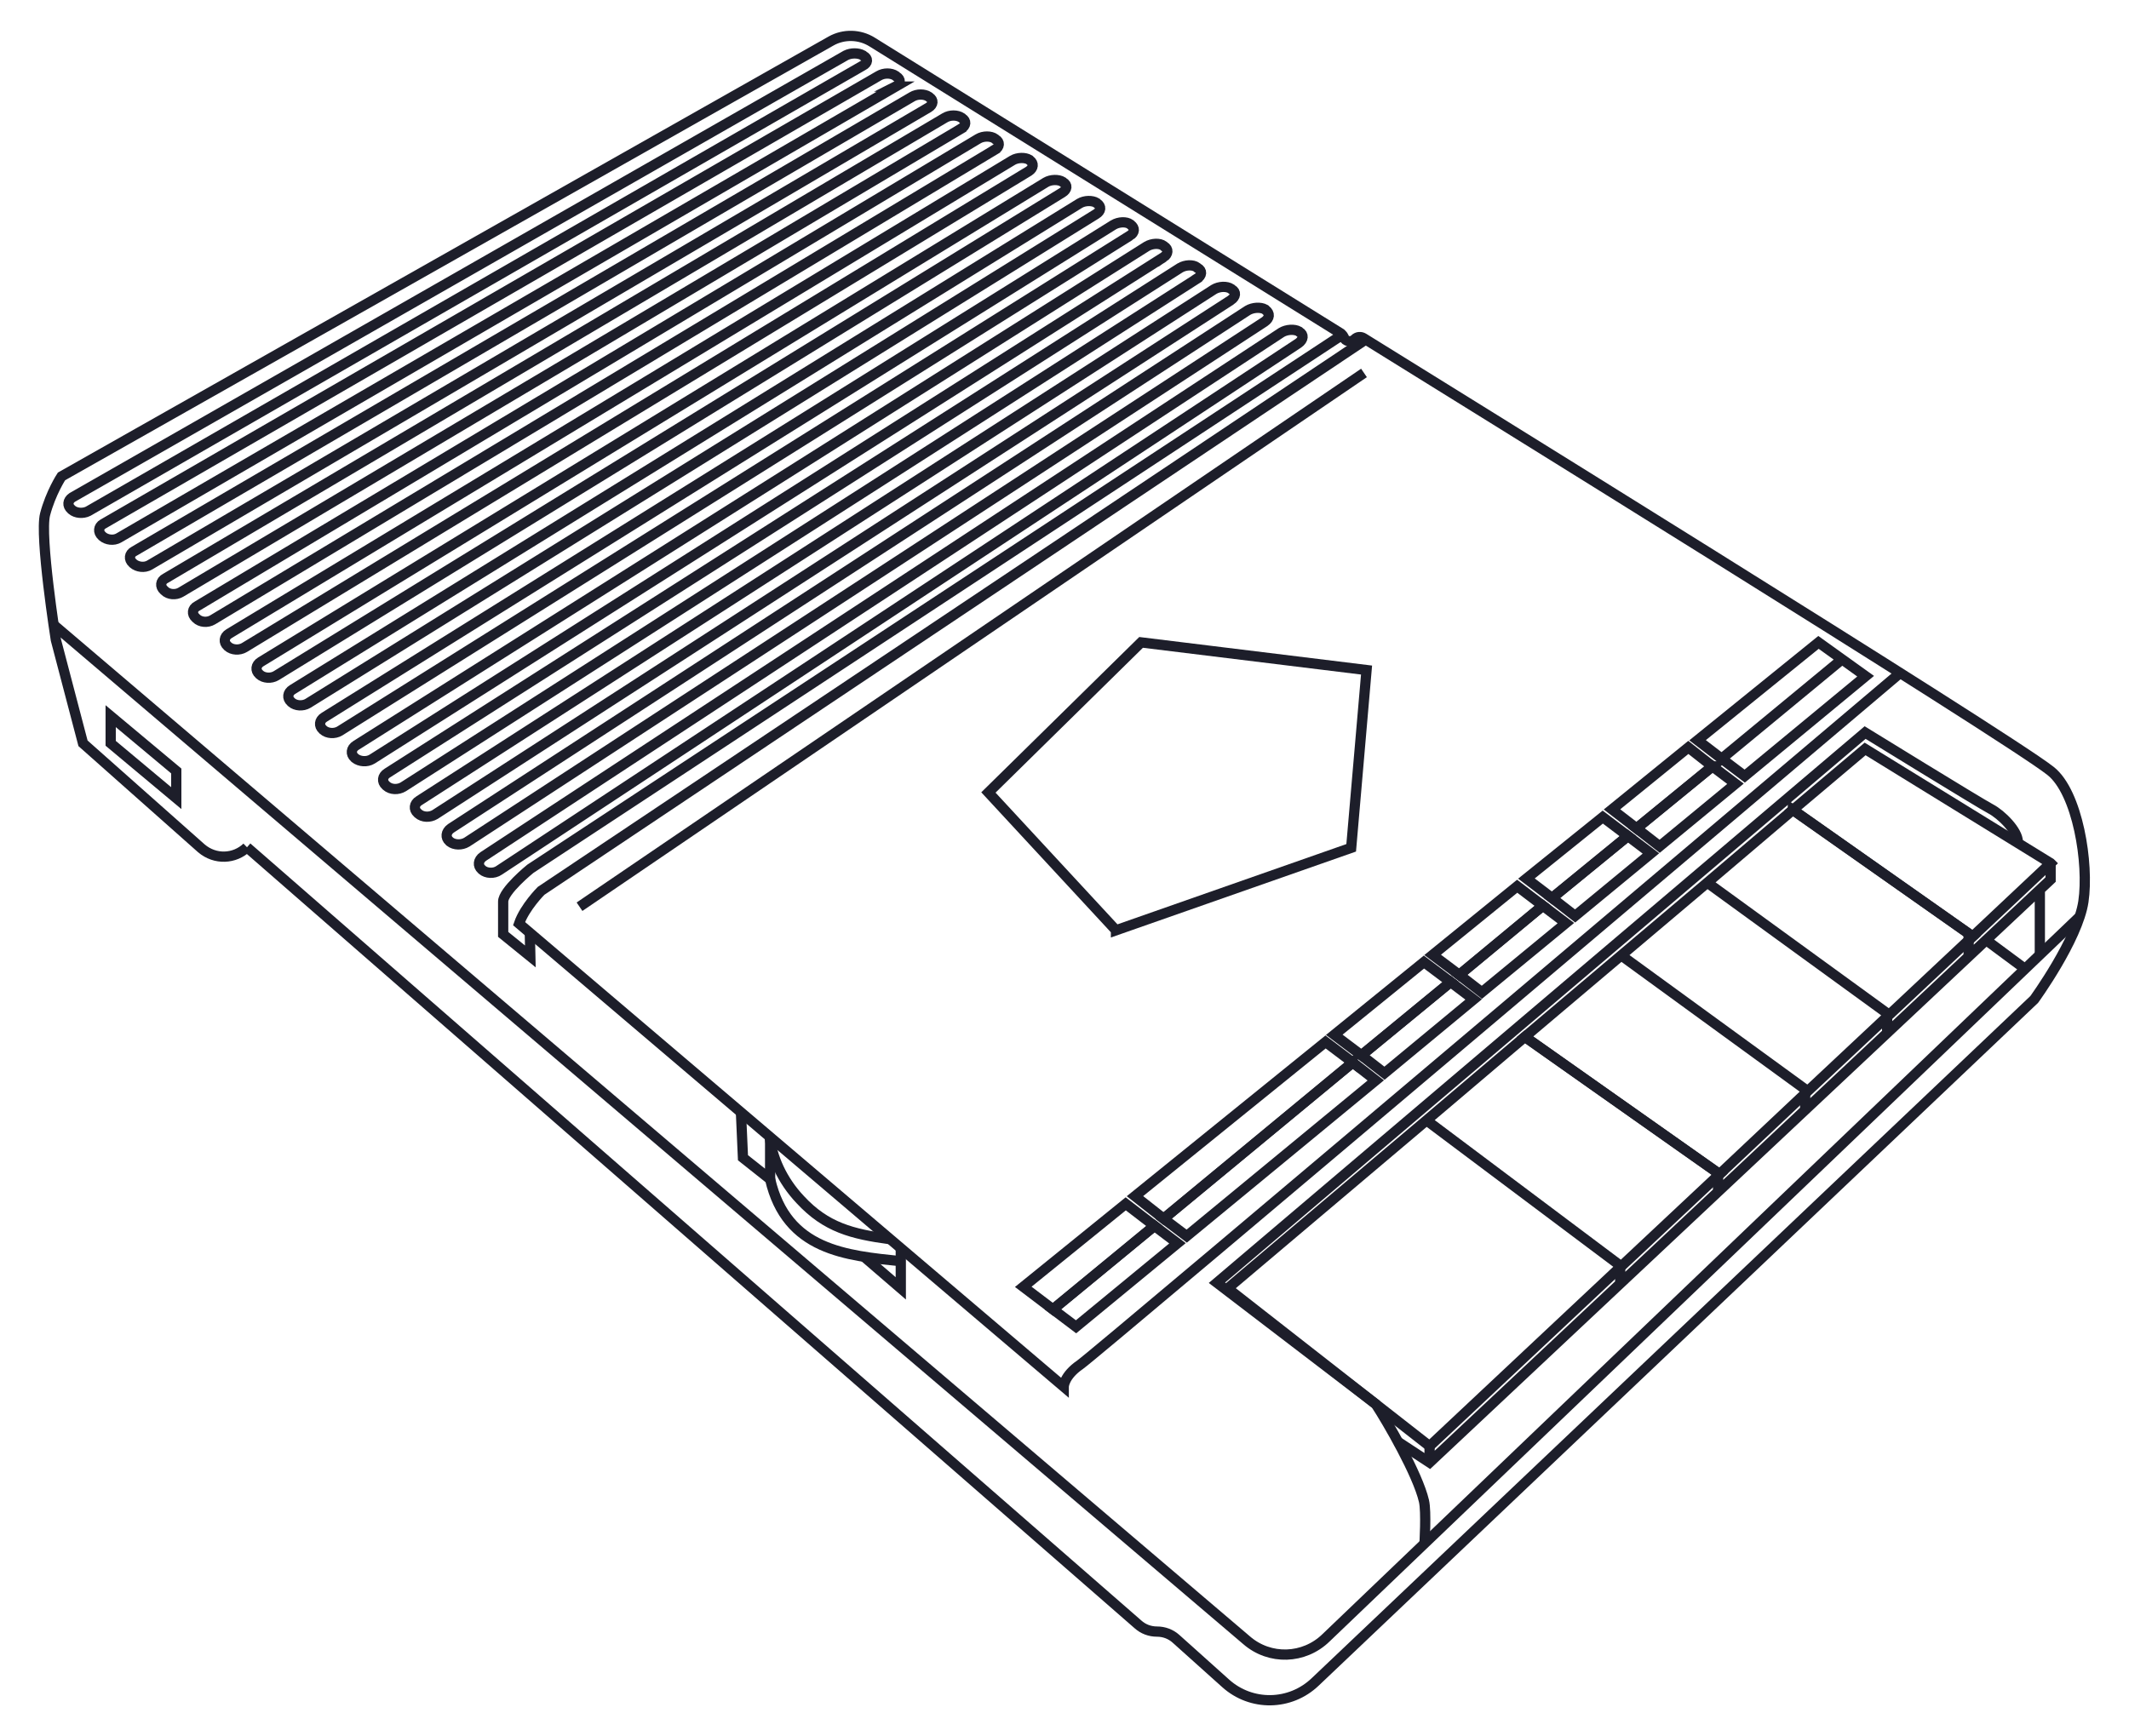 <svg id="Layer_1" xmlns="http://www.w3.org/2000/svg" viewBox="0 0 415.5 338.9"><style>.st0{fill:none;stroke:#1d1e2a;stroke-width:2;stroke-miterlimit:10}</style><path class="st0" d="M48.2 165.4l173.9 151.7c1 .9 2.3 1.4 3.7 1.4s2.7.5 3.7 1.4l9.7 8.7c5 4.5 12.6 4.4 17.5-.3L397 195.1s8.5-11.7 9.6-19.1-1.1-21.3-6.4-25.5c-8.4-6.7-122.7-77.4-134.1-84.5-.5-.3-1.2-.3-1.7.2-.7.7-1.8.5-2.2-.4v-.1c-.1-.2-.3-.4-.5-.6L170.2 8.2c-2.4-1.5-5.5-1.6-8-.2L12 93s-2.1 3.2-3.2 7.4 2.1 24.5 2.1 24.5l5.3 20.2 23.1 20.5c2.7 2.3 6.5 2.1 8.9-.2z"/><path class="st0" d="M10.5 122l232.8 198.2c4.5 3.9 11.2 3.7 15.5-.5l146.9-140.6M21.6 139.8l12.8 10.7v5.3l-12.8-10.7v-5.3z"/><path class="st0" d="M266.2 66.5L105.6 173.9s-3.2 3.2-4.3 6.4l106.3 90.4s0-2.1 3.2-4.3 160-135 160-135M266.2 72.8L113.1 177"/><path class="st0" d="M301.1 176.8l-5-3.8-16.5 13.4 5.2 3.9 16.3-13.5zM264 207.4l-5.3-4-37.2 30.1 5.6 4.4 36.9-30.5zm70.2-57.8l-4.7-3.7-14.9 12.1 4.8 3.7 14.8-12.1zm25.3-20.9l-4.6-3.3-23.6 19.1 4.7 3.6 23.5-19.4zm-19 22.8l23.6-19.5-4.6-3.3-23.5 19.4 4.5 3.4zm-22.8 11.7l-4.9-3.7-14.9 12 5 3.8 14.8-12.1zm-98 71.8l-20 16.2 5.8 4.4 19.8-16.3-5.6-4.3zm63.4-43.3l-5.2-3.9-17.5 14.2 5.3 4 17.4-14.3z"/><path class="st0" d="M302.9 175.3l4.5 3.5 14.8-12.2-4.5-3.4-14.8 12.1zm16.5-13.6l4.5 3.5 14.8-12.2-4.5-3.4-14.8 12.1zm-34.6 28.6l4.4 3.4 16.4-13.5-4.5-3.4-16.3 13.5zm-57.7 47.6l4.5 3.4 36.9-30.4-4.5-3.5-36.9 30.5zm-21.6 17.7l4.5 3.4 19.8-16.3-4.5-3.4-19.8 16.3zm60.2-49.6l4.5 3.5 17.4-14.4-4.5-3.4-17.4 14.3zm12.7 12.7l38 28.5 19.2-18-38-26.8-19.2 16.3zm-38.8 32.8l39.4 30.8 37.4-35.1-38-28.5-38.8 32.8z"/><path class="st0" d="M297.6 202.4l38 26.8 17.2-16.2-36.4-26.5-18.8 15.9zm18.8-15.9l36.4 26.5 15.9-14.9-35.5-25.8-16.8 14.2zm33.5-28.4l-16.7 14.2 35.5 25.8 16.3-15.3-35.1-24.7z"/><path class="st0" d="M400.2 168.5L364 146.2l-14.1 11.9 35.1 24.7 15.2-14.3z"/><path class="st0" d="M272.6 281.3l6.4 4.2 121.2-113.8v-3.2m-16 13.9v4.2m-15.9 11.7v3.2m-16 11.7v3.2m-17 12.8v3.1m-19.1 14.9v3.2M279 282.3v3.2m119.1-99v-12.8m-2.8 15.5l-7.7-5.7"/><path class="st0" d="M393.8 164.3c0-2.1-3.2-5.3-5.3-6.4S364 143 364 143L237.5 250.4l31 23.7c2.3 3.5 8.2 13.7 9.4 18.9.5 2.1.1 8.5.1 8.5M261.9 65.4L103.5 169.6s-5.3 4.3-5.3 6.4v6.4l5.3 4.3-.1-4.7M207.3 37.6L53.9 131.9c-1 .6-2.4.5-3.2-.2l-.1-.1c-.8-.7-.7-1.8.3-2.4l153.2-93.6c1-.6 2.5-.6 3.3-.1l.1.1c.9.5.8 1.4-.2 2zm6.6 4.2L60.1 137.3c-1 .6-2.4.5-3.2-.2l-.1-.1c-.8-.7-.7-1.8.3-2.4l153.6-94.9c1-.6 2.5-.6 3.3-.1l.1.1c.9.6.8 1.5-.2 2.1zm6.6 4.2L66.3 142.7c-1 .6-2.4.5-3.2-.2l-.1-.1c-.8-.7-.7-1.8.3-2.4l154-96.1c1-.6 2.5-.7 3.3-.1l.1.1c.8.6.8 1.5-.2 2.1zm6.6 4.2l-154.5 98c-1 .6-2.4.5-3.3-.2l-.1-.1c-.8-.7-.7-1.8.3-2.4l154.3-97.4c1-.6 2.5-.7 3.3-.1l.1.1c.9.5.8 1.5-.1 2.1zM181.2 21l-152 89.3c-1 .6-2.4.4-3.2-.3l-.1-.1c-.8-.7-.7-1.8.3-2.3L178 18.9c1-.6 2.4-.6 3.3 0l.1.1c.8.5.8 1.4-.2 2zm-6.4-4.1L23.2 105c-1 .6-2.4.4-3.2-.3l-.1-.1c-.8-.7-.7-1.8.2-2.3l151.4-87.5c1-.6 2.4-.6 3.3 0l.1.1c1 .6.9 1.5-.1 2zm-6.4-4.1l-151.2 87c-1 .5-2.4.4-3.2-.3l-.1-.1c-.8-.7-.7-1.7.2-2.3l151-86.3c1-.5 2.4-.5 3.3 0l.1.1c1 .5.9 1.4-.1 1.9zm19.2 12.3L35.3 115.6c-1 .6-2.4.5-3.2-.3l-.1-.1c-.8-.7-.7-1.8.3-2.3L184.4 23c1-.6 2.4-.6 3.3 0l.1.1c.8.5.8 1.4-.2 2zm6.6 4.1L41.5 121c-1 .6-2.4.5-3.2-.3l-.1-.1c-.8-.7-.7-1.8.3-2.3l152.4-91.2c1-.6 2.5-.6 3.3 0l.1.1c.9.5.8 1.5-.1 2zm6.6 4.2l-153.1 93c-1 .6-2.4.5-3.2-.2l-.1-.1c-.8-.7-.7-1.8.3-2.4l152.9-92.4c1-.6 2.5-.6 3.3-.1l.1.1c.8.6.7 1.5-.2 2.1zm32.8 21L78.7 153.6c-1 .6-2.4.6-3.3-.2l-.1-.1c-.8-.7-.7-1.8.3-2.4l154.7-98.6c1-.6 2.5-.7 3.3-.1l.1.1c1 .5.9 1.5-.1 2.1zm6.6 4.2L84.9 159c-1 .6-2.4.6-3.3-.2l-.1-.1c-.8-.7-.7-1.8.3-2.4l155.1-99.8c1-.6 2.5-.7 3.4-.1l.1.1c.9.5.8 1.4-.2 2.1zm6.6 4.2L91.1 164.4c-1 .6-2.4.6-3.3-.1l-.1-.1c-.8-.7-.7-1.8.3-2.5L243.5 60.6c1-.6 2.5-.7 3.4-.2l.1.1c.9.7.8 1.6-.2 2.3zm6.6 4.2l-156 102.9c-1 .7-2.5.6-3.3-.1l-.1-.1c-.8-.7-.7-1.8.3-2.5L250.1 64.9c1-.6 2.5-.7 3.4-.2l.1.1c.9.5.8 1.5-.2 2.2zM150.2 221.7c.4 4.1 2.4 8.7 6 12.5 5 5.4 10.1 6.7 17.5 7.7m2.1 4.3c-10.6-1.1-22.3-2.1-25.5-16"/><path class="st0" d="M144.6 217l.4 9 5.3 4.2v-8.5m18.3 23.6l7.2 6.2v-8m42-61.9l45.9-16.1 3-34.7-44-5.4-29.8 29.3 24.9 26.9z"/></svg>